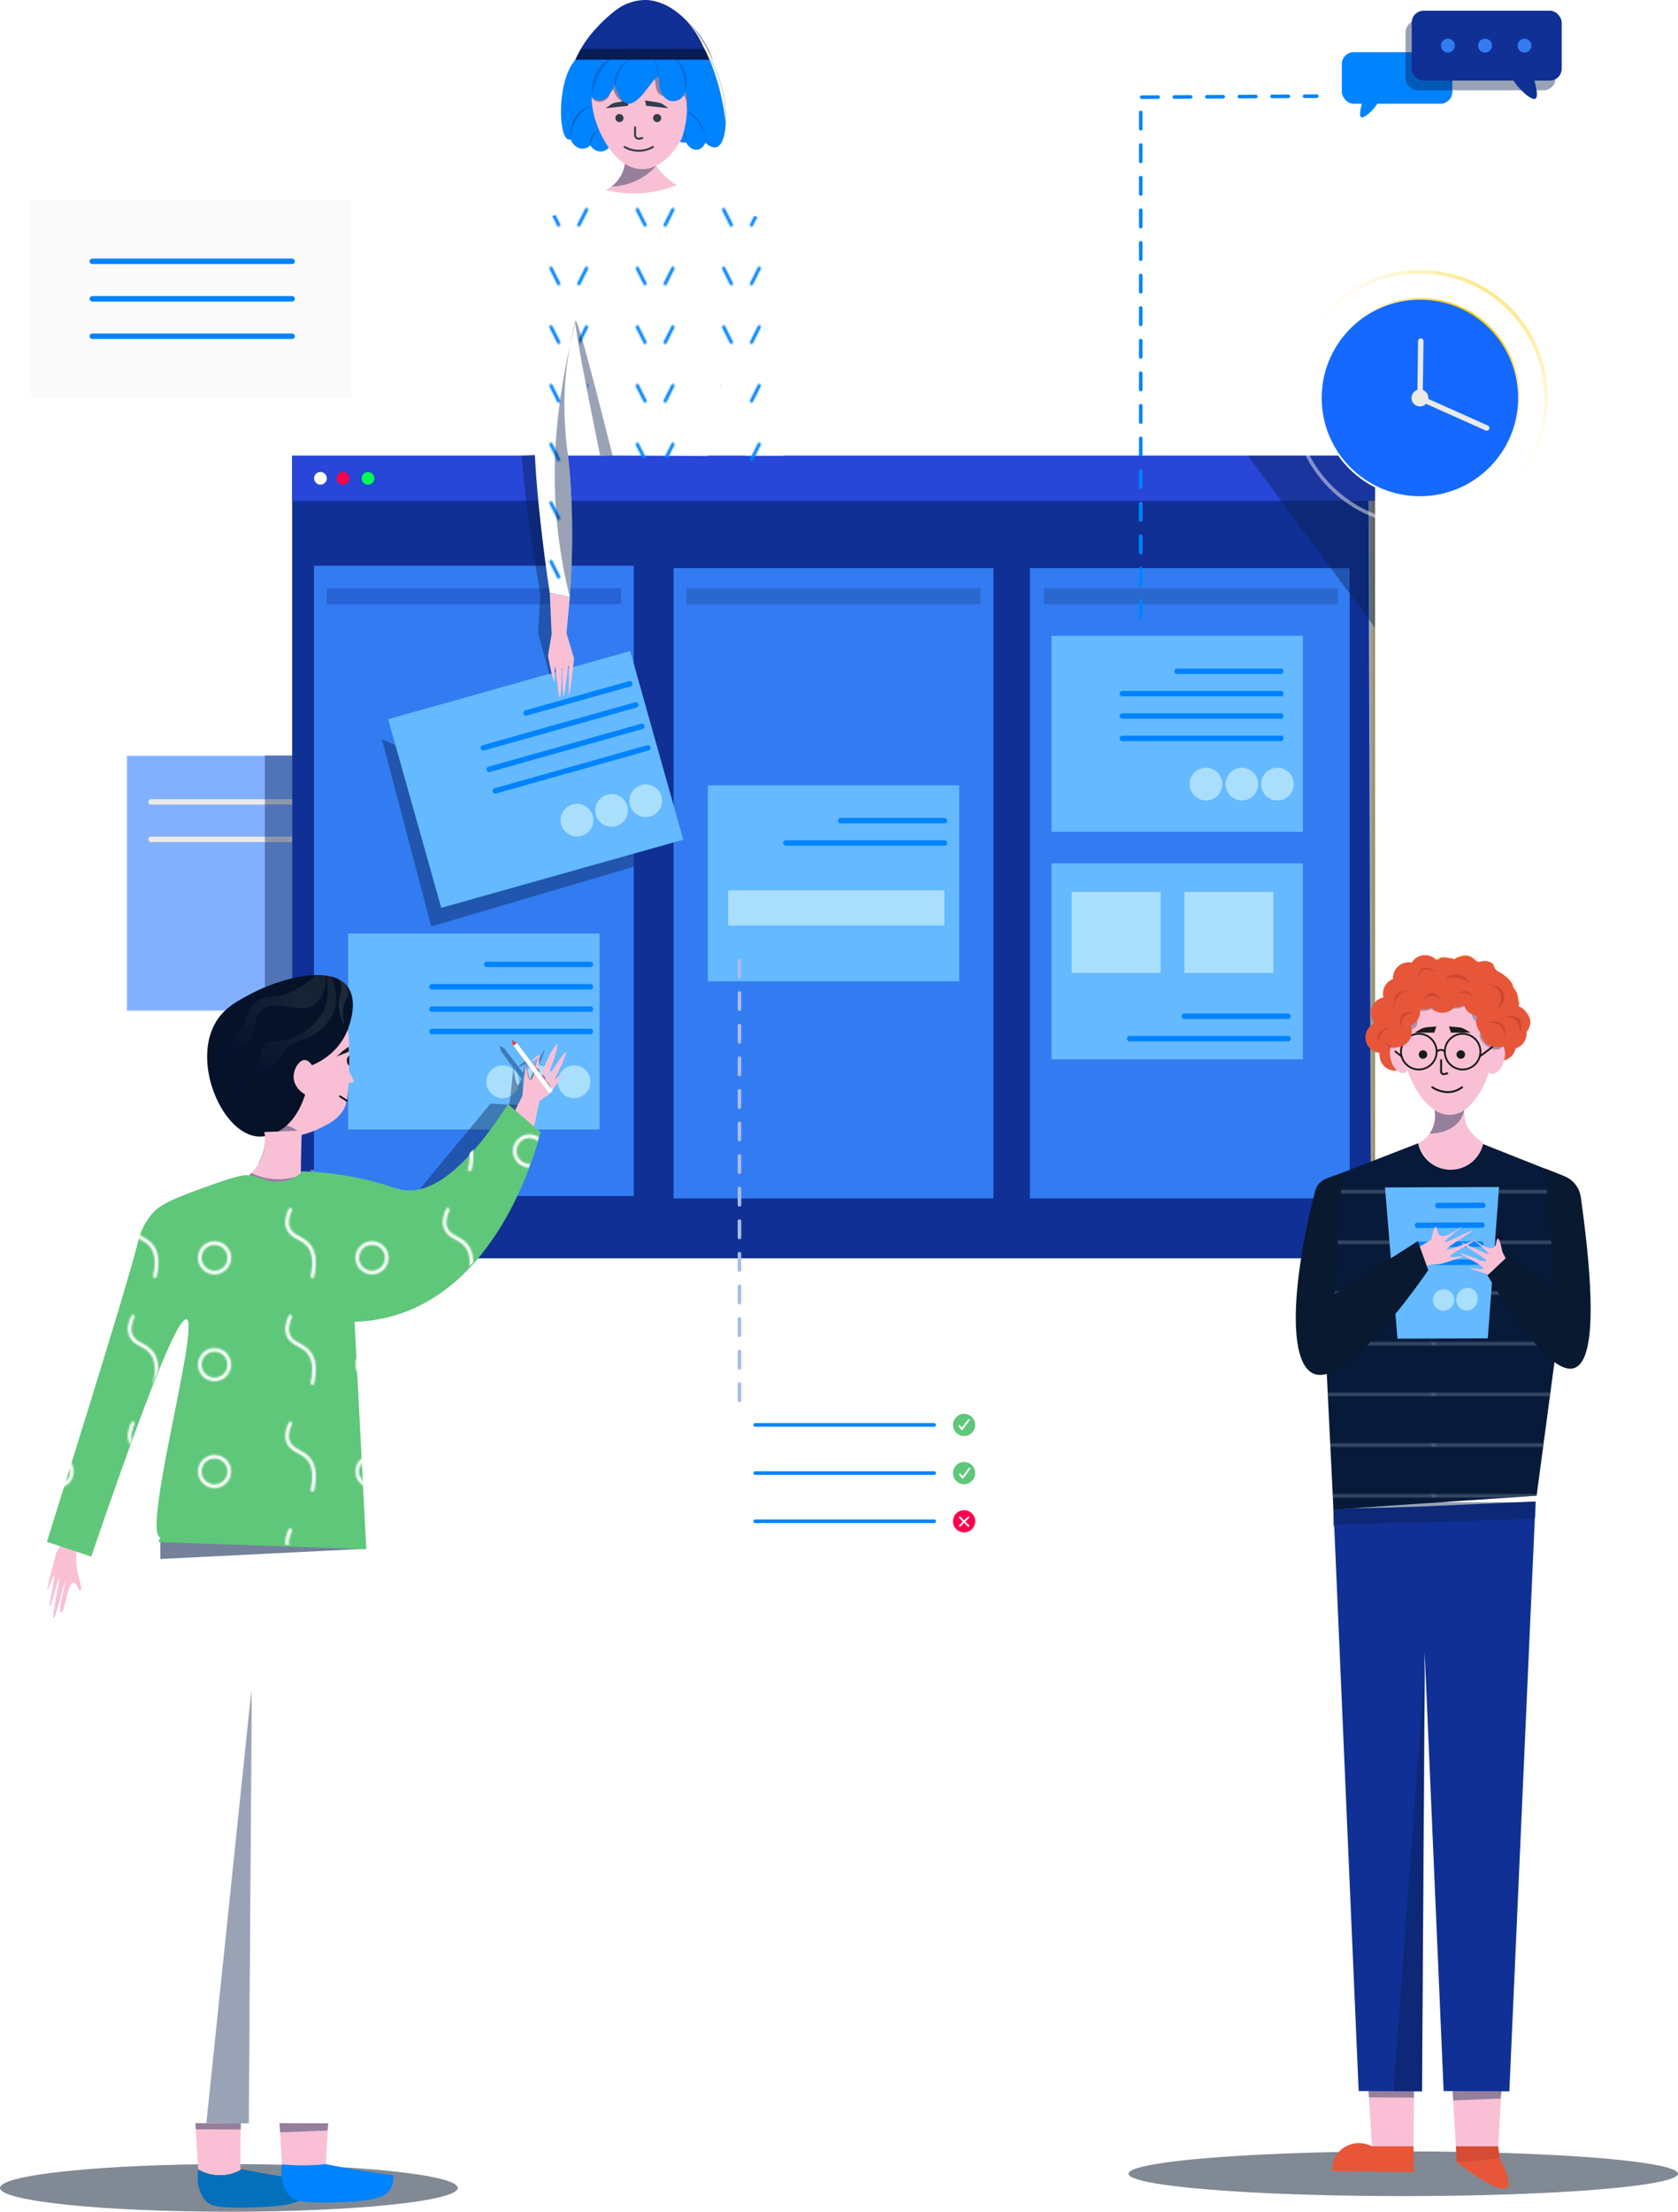 <svg xmlns="http://www.w3.org/2000/svg" xmlns:xlink="http://www.w3.org/1999/xlink" viewBox="0 0 927.11 1221.41"><defs><style>.cls-1,.cls-14,.cls-2,.cls-23,.cls-24,.cls-26,.cls-29,.cls-3,.cls-36,.cls-4,.cls-43,.cls-49,.cls-6{fill:none;}.cls-14,.cls-2,.cls-23{stroke:#0083ff;}.cls-14,.cls-2,.cls-23,.cls-24,.cls-26,.cls-27,.cls-29,.cls-3,.cls-36,.cls-4,.cls-43,.cls-49,.cls-5,.cls-6{stroke-linecap:round;stroke-linejoin:round;}.cls-2,.cls-23,.cls-24,.cls-29,.cls-4{stroke-width:2px;}.cls-3{stroke:#64738c;}.cls-26,.cls-4,.cls-5{stroke:#fff;}.cls-27,.cls-5{fill:#1569ff;}.cls-5{opacity:0.53;}.cls-6{stroke:#eaeaea;}.cls-14,.cls-6{stroke-width:3px;}.cls-7,.cls-9{fill:#103095;}.cls-8{fill:#337bf1;}.cls-50,.cls-9{opacity:0.31;}.cls-10,.cls-13,.cls-40,.cls-47,.cls-50{fill:#081f4d;}.cls-10{opacity:0.2;}.cls-11{fill:#64b9ff;}.cls-12{fill:#a9defc;}.cls-13{opacity:0.41;}.cls-15,.cls-28{fill:#eaeaea;}.cls-15{opacity:0.26;}.cls-16{opacity:0.59;fill:url(#linear-gradient);}.cls-17{fill:#2846d8;}.cls-18{fill:#fff;}.cls-19{fill:#ff004c;}.cls-20{fill:#0f5;}.cls-21,.cls-58{fill:#091930;}.cls-21{opacity:0.51;}.cls-22{fill:#0083ff;}.cls-23,.cls-24{stroke-dasharray:9;}.cls-24{stroke:#a8bcef;}.cls-25{fill:#5fc77a;}.cls-27{stroke:url(#linear-gradient-2);}.cls-29{opacity:0.46;stroke:url(#linear-gradient-3);}.cls-30{fill:#f9c0d5;}.cls-31{fill:#051228;}.cls-32,.cls-33{opacity:0.07;}.cls-32{fill:url(#linear-gradient-4);}.cls-33{fill:url(#linear-gradient-5);}.cls-34{opacity:0.03;fill:url(#linear-gradient-6);}.cls-35{opacity:0.11;fill:url(#linear-gradient-7);}.cls-36,.cls-49{stroke:#1a1a1a;}.cls-36{stroke-width:1.08px;}.cls-37{fill:#1a1a1a;}.cls-38{fill:#ff2e2e;}.cls-39{fill:#0470ba;}.cls-40,.cls-55{opacity:0.56;}.cls-41{fill:url(#circle);}.cls-42{fill:url(#New_Pattern);}.cls-43{stroke:#313d4c;stroke-width:1.09px;}.cls-44{fill:#313d4c;}.cls-45{fill:#061d56;}.cls-46{fill:url(#linear-gradient-8);}.cls-47{opacity:0.32;}.cls-48{fill:#e75639;}.cls-51{fill:#cc4732;}.cls-52{fill:url(#linear-gradient-9);}.cls-53{fill:url(#linear-gradient-10);}.cls-54{fill:url(#linear-gradient-11);}.cls-56{fill:#071a3a;}.cls-57{fill:url(#New_Pattern_2);}.cls-59{fill:#d64b34;}</style><linearGradient id="linear-gradient" x1="755.97" y1="473.3" x2="759.64" y2="473.3" gradientUnits="userSpaceOnUse"><stop offset="0" stop-color="#fff"/><stop offset="0.08" stop-color="#fffdf6"/><stop offset="0.23" stop-color="#fff8dc"/><stop offset="0.41" stop-color="#fff0b2"/><stop offset="0.62" stop-color="#ffe478"/><stop offset="0.86" stop-color="#ffd52f"/><stop offset="1" stop-color="#fc0"/></linearGradient><linearGradient id="linear-gradient-2" x1="830.48" y1="189.06" x2="738.57" y2="250.48" gradientTransform="translate(-27.58 285.09) rotate(-20.25)" gradientUnits="userSpaceOnUse"><stop offset="0" stop-color="#fc0"/><stop offset="0.01" stop-color="#ffce09"/><stop offset="0.05" stop-color="#ffd737"/><stop offset="0.09" stop-color="#ffe062"/><stop offset="0.14" stop-color="#ffe788"/><stop offset="0.2" stop-color="#ffeea8"/><stop offset="0.25" stop-color="#fff3c4"/><stop offset="0.32" stop-color="#fff8da"/><stop offset="0.4" stop-color="#fffbeb"/><stop offset="0.49" stop-color="#fffdf6"/><stop offset="0.63" stop-color="#fffffd"/><stop offset="1" stop-color="#fff"/></linearGradient><linearGradient id="linear-gradient-3" x1="843.31" y1="180.48" x2="725.73" y2="259.06" gradientTransform="translate(1597.94 173.73) rotate(161.11)" gradientUnits="userSpaceOnUse"><stop offset="0" stop-color="#fff"/><stop offset="0.37" stop-color="#fffffd"/><stop offset="0.51" stop-color="#fffdf6"/><stop offset="0.6" stop-color="#fffbeb"/><stop offset="0.68" stop-color="#fff8da"/><stop offset="0.75" stop-color="#fff3c4"/><stop offset="0.8" stop-color="#ffeea8"/><stop offset="0.86" stop-color="#ffe788"/><stop offset="0.91" stop-color="#ffe062"/><stop offset="0.95" stop-color="#ffd737"/><stop offset="0.99" stop-color="#ffce09"/><stop offset="1" stop-color="#fc0"/></linearGradient><linearGradient id="linear-gradient-4" x1="201.97" y1="528.82" x2="134.05" y2="588.23" gradientUnits="userSpaceOnUse"><stop offset="0" stop-color="#fc0"/><stop offset="0.12" stop-color="#ffdb4c"/><stop offset="0.25" stop-color="#ffea98"/><stop offset="0.36" stop-color="#fff6d0"/><stop offset="0.44" stop-color="#fffcf2"/><stop offset="0.48" stop-color="#fff"/><stop offset="1" stop-color="#051281"/></linearGradient><linearGradient id="linear-gradient-5" x1="205.67" y1="533.05" x2="137.75" y2="592.46" xlink:href="#linear-gradient-4"/><linearGradient id="linear-gradient-6" x1="218.76" y1="548.02" x2="150.84" y2="607.42" xlink:href="#linear-gradient-4"/><linearGradient id="linear-gradient-7" x1="208.08" y1="535.81" x2="140.16" y2="595.21" xlink:href="#linear-gradient-4"/><pattern id="circle" data-name="circle" width="87" height="59" patternTransform="translate(11.44 7.89)" patternUnits="userSpaceOnUse" viewBox="0 0 87 59"><rect class="cls-1" width="87" height="59"/><circle class="cls-4" cx="20.1" cy="37.72" r="8.17"/><path class="cls-4" d="M61.94,11.17c-1.35,2.93-2.61,7-1,10.55,2.13,4.8,7.62,4.7,11.24,9.19,2.24,2.78,4.06,7.69,2,17"/></pattern><pattern id="New_Pattern" data-name="New Pattern" width="53" height="36" patternTransform="translate(-43.5 -25.8) scale(0.9)" patternUnits="userSpaceOnUse" viewBox="0 0 53 36"><rect class="cls-1" width="53" height="36"/><line class="cls-2" x1="15.55" y1="13.24" x2="20.34" y2="22.76"/><line class="cls-2" x1="37.45" y1="13.24" x2="32.66" y2="22.76"/></pattern><linearGradient id="linear-gradient-8" x1="405.99" y1="16.87" x2="336.85" y2="63.08" xlink:href="#linear-gradient"/><linearGradient id="linear-gradient-9" x1="800.66" y1="527.21" x2="796.08" y2="532.35" gradientUnits="userSpaceOnUse"><stop offset="0" stop-color="#fff"/><stop offset="0.12" stop-color="#fffefb"/><stop offset="0.24" stop-color="#fffcee"/><stop offset="0.37" stop-color="#fff7d8"/><stop offset="0.5" stop-color="#fff1ba"/><stop offset="0.63" stop-color="#ffea94"/><stop offset="0.77" stop-color="#ffe064"/><stop offset="0.9" stop-color="#ffd52d"/><stop offset="1" stop-color="#fc0"/></linearGradient><linearGradient id="linear-gradient-10" x1="828.28" y1="534.51" x2="820" y2="543.8" xlink:href="#linear-gradient-9"/><linearGradient id="linear-gradient-11" x1="843.86" y1="558.86" x2="842.06" y2="560.89" xlink:href="#linear-gradient-9"/><pattern id="New_Pattern_2" data-name="New Pattern 2" width="99" height="84" patternUnits="userSpaceOnUse" viewBox="0 0 99 84"><rect class="cls-1" width="99" height="84"/><path class="cls-3" d="M98.11,70H198.89"/><path class="cls-3" d="M-.89,70H99.89"/><path class="cls-3" d="M-99.89,70H.89"/><path class="cls-3" d="M98.11,42H198.89"/><path class="cls-3" d="M-.89,42H99.89"/><path class="cls-3" d="M-99.89,42H.89"/><path class="cls-3" d="M98.11,14H198.89"/><path class="cls-3" d="M-.89,14H99.89"/><path class="cls-3" d="M-99.89,14H.89"/></pattern></defs><title>Asset 1ldpi</title><g id="Layer_2" data-name="Layer 2"><g id="boy"><rect class="cls-5" x="69.88" y="417.13" width="110.67" height="141.24"/><path class="cls-6" d="M83.44,442.85H193.86"/><path class="cls-6" d="M83.44,463.53H193.86"/><rect class="cls-7" x="161.41" y="251.68" width="598.23" height="443.23"/><rect class="cls-8" x="173.47" y="312.41" width="176.69" height="348.06"/><rect class="cls-8" x="372.18" y="313.77" width="176.69" height="348.06"/><rect class="cls-8" x="569.03" y="313.77" width="176.69" height="348.06"/><rect class="cls-9" x="180.55" y="324.88" width="162.52" height="8.85"/><rect class="cls-10" x="379.26" y="324.88" width="162.52" height="8.85"/><rect class="cls-10" x="576.77" y="324.88" width="162.52" height="8.85"/><rect class="cls-11" x="391.06" y="433.69" width="138.92" height="108.23"/><rect class="cls-11" x="580.95" y="351.13" width="138.92" height="108.23"/><circle class="cls-12" cx="705.78" cy="433.03" r="9.04"/><circle class="cls-12" cx="686.15" cy="433.03" r="9.04"/><circle class="cls-12" cx="666.31" cy="433.03" r="9.04"/><rect class="cls-12" x="402.31" y="491.68" width="119.45" height="19.4"/><rect class="cls-11" x="580.95" y="476.77" width="138.92" height="108.23"/><path class="cls-13" d="M350.16,471.44v7.2l-111.89,33L211,408.17Z"/><rect class="cls-11" x="226.5" y="376.36" width="138.92" height="108.23" transform="translate(-105.54 96.26) rotate(-15.72)"/><circle class="cls-12" cx="356.78" cy="442.22" r="9.04"/><circle class="cls-12" cx="337.89" cy="447.54" r="9.04"/><circle class="cls-12" cx="318.78" cy="452.91" r="9.04"/><path class="cls-14" d="M290.68,393.71,348,377.6"/><path class="cls-14" d="M267,413l84.29-23.72"/><path class="cls-14" d="M270.33,424.85l84.29-23.72"/><path class="cls-14" d="M273.68,436.74,358,413"/><path class="cls-14" d="M464.51,453.19h57.25"/><path class="cls-14" d="M434.25,465.54H521.8"/><rect class="cls-11" x="192.36" y="515.52" width="138.92" height="108.23"/><circle class="cls-12" cx="317.19" cy="597.41" r="9.04"/><circle class="cls-12" cx="297.56" cy="597.41" r="9.04"/><circle class="cls-12" cx="277.71" cy="597.41" r="9.04"/><path class="cls-14" d="M268.93,532.57h57.26"/><path class="cls-14" d="M238.67,544.92h87.56"/><path class="cls-14" d="M238.67,557.27h87.56"/><path class="cls-14" d="M238.67,569.62h87.56"/><path class="cls-2" d="M417.25,786.9h98.88"/><path class="cls-2" d="M417.25,813.5h98.88"/><path class="cls-2" d="M417.25,840.11h98.88"/><path class="cls-14" d="M650.38,370.72h57.25"/><path class="cls-14" d="M620.12,383.07h87.56"/><path class="cls-14" d="M620.12,395.42h87.56"/><path class="cls-14" d="M620.12,407.77h87.56"/><path class="cls-1" d="M657.53,368.19h57.25"/><path class="cls-1" d="M627.27,380.54h87.56"/><path class="cls-1" d="M627.27,392.89h87.56"/><path class="cls-1" d="M627.27,405.24h87.56"/><path class="cls-14" d="M654.4,561.24h57.25"/><path class="cls-14" d="M624.13,573.59h87.56"/><rect class="cls-12" x="592.12" y="492.54" width="49.17" height="44.77"/><rect class="cls-12" x="654.4" y="492.54" width="49.17" height="44.77"/><rect class="cls-15" x="17.03" y="110.24" width="176.82" height="109.53"/><path class="cls-14" d="M51,144.32H161.41"/><path class="cls-14" d="M51,165H161.41"/><path class="cls-14" d="M51,185.68H161.41"/><path class="cls-16" d="M759.64,251.68H756l1.53,443.24,2.14-1Z"/><rect class="cls-17" x="161.41" y="251.68" width="598.23" height="24.93"/><circle class="cls-18" cx="177.04" cy="264.15" r="3.51"/><circle class="cls-19" cx="189.51" cy="264.15" r="3.51"/><circle class="cls-20" cx="203.33" cy="264.15" r="3.51"/><path class="cls-13" d="M267.54,682.92q11.88-36.21,23.75-72.42l-20.3-1-56.64,68.36Z"/><path class="cls-13" d="M299.79,596.67q.25-.57.54-1.17l.49-1c.66-1.39,1.37-2.86,2.1-4.34.6-1.22,1.21-2.43,1.8-3.61a10.19,10.19,0,0,0,1-2.37c-.19-.11-1.8,2.39-3.74,5.38-.92,1.42-1.92,3-2.88,4.37L299,594l-.55.8c-.29.42-.57.82-.85,1.2-1.42,2-2.57,3.34-3,3.14s.17-2.55,1.2-5.51c.21-.6.43-1.23.66-1.87l.33-.89.3-.81c.21-.57.43-1.14.65-1.71l.1-.25c1.64-4.32,3.23-8.28,3-8.37s-1.6,2.68-3,5.56c-.52,1.07-1.05,2.15-1.51,3.12l-.3.65-.24.51,0,.06-.08.17-.06.12-1,2.09,0,.07c-.23.48-.43.93-.62,1.34-.52,1.12-.92,2-1.23,2.59h0a2.55,2.55,0,0,1-.14.24,4.19,4.19,0,0,1-.4.65l-1.12-1.48a35.09,35.09,0,0,1-.06-3.64h0c0-.26,0-.51,0-.76s0-.67,0-1h0a0,0,0,0,0,0,0c0-.93.06-1.81.07-2.53a8.39,8.39,0,0,0-.1-1.7.08.08,0,0,0,0,0h0s0-.06,0-.07a.1.1,0,0,0-.07-.06s0,0-.08,0a2.38,2.38,0,0,0-.79.39,41.56,41.56,0,0,0-3.77,3.07l-7.68-10.17h0l0,0h-.06l-1.93-1.05-.82-.44.24.78c.25.78.48,1.54.72,2.31l0,0,6.81,9.08c0,.34-.07.67-.1,1,0,.11,0,.23,0,.34v.07q-.76,7.2-1.51,14.44l-.3,2.94c-.17.34-.34.68-.52,1l-.3.59a.3.3,0,0,1,0,.08c-1.94,3.84-3.9,7.67-5.85,11.51,2.42.12,4.9.29,7.43.49,1.68.14,3.34.29,4.95.46l.57.06,1-3.62c.15-.55.31-1.1.46-1.66.07-.22.13-.45.19-.68l1.56-5.54c1.52-1.46,3.05-3,4.57-4.74A3.45,3.45,0,0,0,296,606l.18.24a.49.49,0,0,0,.18.14.84.84,0,0,0,.53,0h0a1.82,1.82,0,0,0,.72-.34c.55-.41.8-1,.54-1.36l-.5-.66c1-1.23,2.08-2.53,3.08-3.88.21-.26.4-.52.59-.78.08-.1.15-.21.22-.31.25-.33.49-.67.72-1,.1-.13.19-.27.28-.4l.89-1.29c-.37.28-.79.6-1.24,1l-.28.24c-.28.24-.57.5-.87.79l-.55.53-.38.4c-1.72,1.79-2.43,3-2.58,2.95s.49-1.8,1.6-4.25C299.35,597.61,299.56,597.15,299.79,596.67Zm-9.44-9.45.06-.08c-.16.63-.37,1.41-.61,2.31-.29,1.09-.56,2.13-.82,3.09l-2.53-3.35A8.05,8.05,0,0,0,290.35,587.22Zm-6.66,2.34,4.44,5.93a9.79,9.79,0,0,1-1.52,3.51.55.55,0,0,1-.35.17c-.53,0-1.4-1.18-2.41-8.39C283.8,590.39,283.75,590,283.69,589.56Z"/><path class="cls-1" d="M610.62,549.45h87.55"/><path class="cls-1" d="M610.62,565.28h87.55"/><ellipse class="cls-21" cx="126.46" cy="1208.26" rx="126.46" ry="13.15"/><ellipse class="cls-21" cx="775.3" cy="1200.43" rx="151.81" ry="12.35"/><rect class="cls-22" x="741.36" y="28.83" width="61.07" height="28.45" rx="6.57" transform="translate(1543.79 86.11) rotate(-180)"/><path class="cls-22" d="M753.31,54.52c-2.23,6.93-2.24,9.59-1.29,10.13,2.26,1.27,11.34-8.29,9.82-10.78C761,52.59,757.45,53.24,753.31,54.52Z"/><rect class="cls-13" x="776.57" y="11.27" width="82.87" height="38.61" rx="6.57"/><rect class="cls-7" x="779.98" y="5.9" width="82.87" height="38.61" rx="6.57"/><circle class="cls-8" cx="799.98" cy="25.2" r="3.85"/><circle class="cls-8" cx="820.5" cy="25.2" r="3.85"/><circle class="cls-8" cx="842.32" cy="25.2" r="3.85"/><path class="cls-7" d="M846.63,40.75c3,9.41,3,13,1.75,13.75-3.06,1.73-15.39-11.24-13.31-14.62C836.14,38.13,841,39,846.63,40.75Z"/><path class="cls-23" d="M630.27,341.11V53.67l97.27-.56"/><path class="cls-24" d="M408.56,530.37V780.62"/><circle class="cls-25" cx="532.67" cy="786.9" r="6.13"/><circle class="cls-25" cx="532.67" cy="813.5" r="6.13"/><circle class="cls-19" cx="532.67" cy="840.11" r="6.13"/><path class="cls-26" d="M530.05,787.45l1.44,1.78,3.8-5.09"/><path class="cls-26" d="M530.43,814.27c.48.6,1,1.19,1.45,1.78l3.79-5.09"/><path class="cls-26" d="M530.29,837.92l4.76,4.76"/><path class="cls-26" d="M530.29,842.68l4.76-4.76"/><path class="cls-13" d="M748.73,251.68H689.5l70.14,95v-95Z"/><circle class="cls-27" cx="784.52" cy="219.77" r="54.77"/><circle class="cls-28" cx="784.52" cy="219.77" r="4.68"/><circle class="cls-29" cx="784.52" cy="219.77" r="69.7"/><path class="cls-6" d="M785,188.36l-.43,31.52,36.85,16.48"/><rect class="cls-13" x="146.35" y="417.13" width="15.06" height="130.02"/><path class="cls-13" d="M288.14,251.68c1.35,15.12,3.19,30.91,5.62,47.3q2.22,15,4.85,29.11l-1.28,21.44,6.3,23.07,7.13-2.57L296.9,250.81Z"/><path class="cls-30" d="M188.81,561.05c4.36,5.74,4.26,13,4.08,27.58-.22,17.34-1.56,22.1-3.57,25-3.42,5-7.88,7.13-12.64,9.44-2.75,1.34-19,9.26-34.84,1.94a24,24,0,0,1-6.48-4c-13.61-12.39-12.7-51.3,10-64.59C159.21,548.39,180.46,550.06,188.81,561.05Z"/><path class="cls-13" d="M166.69,626.75c-4.72-5.28-11.32-6.94-15.8-4.55a10.34,10.34,0,0,0-4.49,5.27,25.76,25.76,0,0,1-3.64,14.77,51.62,51.62,0,0,0,8.17-3.32A53.76,53.76,0,0,0,166.69,626.75Z"/><path class="cls-31" d="M192.1,568.64l-.23.58c-4.27,10.52-12.74,15.86-17.43,18.13a31.59,31.59,0,0,1-3,1.28A62.21,62.21,0,0,1,170,599.18c-1.83,8.31-6,19.38-15.23,25.05h0a23.55,23.55,0,0,1-3.24,1.67,24.63,24.63,0,0,1-3.68,1.28h0c-.43.1-.88.2-1.36.28h-.07a16.26,16.26,0,0,1-5.32,0h0a18.61,18.61,0,0,1-6.31-2.33c-.51-.29-1-.6-1.5-.94a29.71,29.71,0,0,1-4.06-3.34c-.78-.77-1.55-1.6-2.29-2.47l-.78-.94-.14-.17-.25-.31c-10.34-13.27-15.62-36.06-7-51.67,4.65-8.42,12-12.3,20.05-16.54,9.49-5,23.75-10,35.54-10.28h0a38,38,0,0,1,5.41.24c.18,0,.35,0,.52.06a27.84,27.84,0,0,1,2.86.55,19.73,19.73,0,0,1,3.47,1.22h0a14.7,14.7,0,0,1,3.94,2.64,12.6,12.6,0,0,1,1.34,1.48C197.93,552.57,193.4,565.35,192.1,568.64Z"/><path class="cls-32" d="M179.73,538.76c.83,4-.53,11.52-5.39,15.48-8.64,7.07-20.91-3.35-29.44,3.58-6.26,5.08-2.17,12.72-10.22,20.76-5.66,5.66-9.71,3.91-12.93,8.17-6.56,8.68,2.62,26,7.44,34.15L126,617.36c-6-9.6-13.6-25.51-7.5-34.69,2.24-3.37,4-2.37,9.19-7.66,9.46-9.67,6.64-16.22,14-21.79,6.29-4.78,9.39-.73,20.09-5.78a47.58,47.58,0,0,0,12.56-8.92h0Z"/><path class="cls-33" d="M184.9,557.22a19.75,19.75,0,0,1-.69,2c-2.29,5.74-6.93,9.2-8.42,10.46-6.79,5.76-11.61,3.25-17.62,9.45-3,3.13-2,4-5.36,7.92-5.38,6.32-10.59,7.14-15.06,10.21-6.13,4.2-8.88,11.22-10.19,17.32-.19.88-.34,1.73-.47,2.56h0c-.07.4-.13.78-.18,1.16a.2.2,0,0,0,0,.07l-.78-.94-.14-.17-.25-.31a.28.28,0,0,0,0-.09c.05-.61.12-1.25.19-1.89.12-1,.27-2.11.46-3.2,1.21-7.09,3.93-14.79,9.57-18.1,1.86-1.09,5.33-2.43,7.15-6.12,2-4.15-.16-6.86,1.79-9.71,2.46-3.62,7.57-2.17,14.55-4.08a32.33,32.33,0,0,0,18.13-13.53,22.81,22.81,0,0,0,2.51-5.85c1.66-6.08.75-12,.16-15.62a27.84,27.84,0,0,1,2.86.55C185,543.62,186.76,550.54,184.9,557.22Z"/><path class="cls-34" d="M165.47,596.11a20.08,20.08,0,0,1-4.75,9.88c-5.21,5.35-10.74,1.77-17.61,6.38-4.48,3-6.78,7.65-8,11.7-.11.38-.22.75-.32,1.11-.51-.29-1-.6-1.5-.94.07-.48.16-1,.26-1.47,1.09-5.55,3.61-12,8.83-14.74,3-1.57,3.26-.08,7.92-2A31,31,0,0,0,164,594.3q.59-.94,1.05-1.89c.4-.81.68-1.52.8-1.49S166.06,593.22,165.47,596.11Z"/><path class="cls-35" d="M189.66,557.14a20.45,20.45,0,0,0,0,5.15c.25,2,.69,3.14.51,3.19s-1.6-2.21-2.39-5.66a21.79,21.79,0,0,1-.33-8.13c.45-2.9,1.13-3,1.19-4.94a10.34,10.34,0,0,0-2-6.16,14.7,14.7,0,0,1,3.94,2.64,8.64,8.64,0,0,1,1.68,5.91C191.87,551.59,190.23,552.72,189.66,557.14Z"/><path class="cls-30" d="M175,597.11c-.48-7-3.73-11.69-6.64-11.74-3.08-.06-6.32,5.1-6.13,9.7s4,9.14,9.71,10.72Z"/><path class="cls-36" d="M187.91,605.48l3.7,2.35"/><path class="cls-37" d="M192.72,578l-3.28,2.34L186,583.46l6.72-2.66c0-.39,0-.81,0-1.24S192.69,578.48,192.72,578Z"/><path class="cls-37" d="M193,582.94a3.55,3.55,0,0,0-1.19,1.47,4,4,0,0,0,1.12,4.22Z"/><path class="cls-30" d="M192.85,591.66l2.51,4.81a.87.87,0,0,1-.6,1.25l-9.07,1.8Z"/><path class="cls-30" d="M137.51,649.06a32.63,32.63,0,0,0,8,2.88,35,35,0,0,0,20.7-2.08c0-3.41.05-6.85.11-10.34q.14-7.71.45-15.15l-20.75.77a24.05,24.05,0,0,1,.29,8.06A26.24,26.24,0,0,1,137.51,649.06Z"/><path class="cls-13" d="M137.51,649.06l1.35-1.27a34.16,34.16,0,0,0,9.44,3,35.3,35.3,0,0,0,18-1.89l.41.81a38.56,38.56,0,0,1-5,1.75,35.93,35.93,0,0,1-10.31,1.24A33.42,33.42,0,0,1,137.51,649.06Z"/><path class="cls-30" d="M310.33,593.44a29.84,29.84,0,0,1-1.43,3.07,31.7,31.7,0,0,1-10.85,11.55q-1.73,8.22-3.44,16.45a10.46,10.46,0,0,0-12.74-6l6.72-13.21q.89-8.7,1.8-17.38v-.07c.06-.49.1-1,.16-1.5,1.26,8,2.07,9.85,2.59,9.82,1.06-.05,2.13-7.81,3.17-9.78a15.88,15.88,0,0,0,1-2.48,2.88,2.88,0,0,1,.1-.32,3.16,3.16,0,0,1,.53-.94c-.24,9.48.21,11.55.69,11.61s1.14-3.33,3.51-8.51c2-4.32,4.93-9.28,5.64-9s-1,6.33-2.58,10.69c-2,5.32-3.94,8.58-3.69,8.72.55.33,10-15.58,11.07-15,.59.32-1.87,6-2.27,6.9a100.3,100.3,0,0,1-5.92,11.26,13.33,13.33,0,0,1,3.37-4.29A12.49,12.49,0,0,1,310.33,593.44Z"/><path class="cls-13" d="M295.83,589.67c.24-.21.95.12,2.16,1,.17,2.23.48,3.37.9,3.41.22,0,.48-.24.77-.8l1.8,1.88a1.75,1.75,0,0,0-.13,1.05,2.08,2.08,0,0,0,.89,1.21,8,8,0,0,1,2.3,3.66l-.88.78Q294.94,590.48,295.83,589.67Z"/><path class="cls-30" d="M297.85,583.33a2.73,2.73,0,0,1-.33.53v0s-.07.08-.1.13a1.43,1.43,0,0,1-.19.24,8.4,8.4,0,0,1-4.14,2c2.11-1.88,4.55-3.92,4.89-3.6C298.09,582.79,298,583.11,297.85,583.33Z"/><path class="cls-13" d="M296.65,586.38c-1.53,4.5-1.25,8.2-3,9.76a.82.82,0,0,1-.62.26c-.89-.09-1.38-2.3-1.69-3.72-.27-1.24-.29-1.93-.78-4.12-.06-.25-.1-.46-.14-.59v-.07c.06-.5.1-1,.16-1.5,1.29,8,2.09,9.85,2.59,9.82.73,0,.73-3.87,3.19-9.79.38-.92.73-1.67,1-2.19-.15.14-.31.28-.49.42l-.44.33c.37-.52.81-1.09.95-1S297,585.35,296.65,586.38Z"/><path class="cls-18" d="M304.52,603.12c.55-.41.79-1,.53-1.36L285.53,575.9c-.4,0-.72,0-.73-.08s.13-.11.12-.13a1.24,1.24,0,0,0-.84.35,1.63,1.63,0,0,0-.46,1.28l19.44,25.95C303.31,603.6,304,603.54,304.52,603.12Z"/><path class="cls-38" d="M285.59,576l-1.91,1.54c-.24-.76-.47-1.53-.71-2.31-.09-.26-.17-.52-.25-.78l.82.44Z"/><path class="cls-38" d="M283.54,574.85a.94.94,0,0,1-.57.34c-.09-.26-.17-.52-.25-.78Z"/><path class="cls-30" d="M156.2,1202.91h23.4q10.29-178,20.59-356.09l-64.58,7.35Q145.91,1028.55,156.2,1202.91Z"/><path class="cls-30" d="M109.78,1202.91h23q1.4-174.36,2.8-348.74l-47-2.94Q99.19,1027.08,109.78,1202.91Z"/><path d="M109.63,1198.26a24.44,24.44,0,0,0,14,3,24,24,0,0,0,10.14-3.34c.64,2,1.82,6.8-.55,10.13-3.42,4.82-13.66,5.77-23.56-.92Z"/><path class="cls-39" d="M133.75,1197.91c1.59.33,3.6.74,5.92,1.2,0,0,3.8.74,7.39,1.38,4.62.82,13.07,2.14,24,3.54a12.48,12.48,0,0,1-1.46,7.35c-2.12,3.63-5.9,6.47-23.39,7.35-22.57,1.13-28.7-.14-31.52-2.38a9,9,0,0,1-1.38-1.41c-4.71-5.52-4.3-13-3.74-16.86a23.82,23.82,0,0,0,24.21-.17Z"/><path class="cls-13" d="M139.18,936.12q-.85,118.25-1.72,236.48l-15.75-.09Q130.46,1054.33,139.18,936.12Z"/><path class="cls-13" d="M181.43,1172.57l-27-.14c.11,1.72.21,3.43.31,5.14l26.17-1C181.06,1175.25,181.24,1173.91,181.43,1172.57Z"/><path class="cls-13" d="M133.05,1172.57l-25.11-.13.21,3.46L133,1176Z"/><path class="cls-18" d="M136.29,849.8l-47.71,1.06q7,160.77,13.93,321.55l35,.19,1.47-242.4,10.47,242.21,36.3.18,14.49-325.77Z"/><path class="cls-40" d="M200.19,855.39,88.58,860.94v-9.43l111.61-4.69Z"/><path class="cls-30" d="M42.41,845l-.32,14.73a41.67,41.67,0,0,0,1.45,11.42c.63,2.28,2,6.45.92,7.19s-1.85-4.2-3.68-4.27c-3.69-.13-4.9,16.78-7.07,16.37-1.91-.35,2.76-16.58,2.23-16.71s-5.2,20.51-6.35,19.82,3.7-21.35,2.94-21.52-4,15.41-5.09,15.06c-.82-.27,3.36-16.6,2.43-16.85-.65-.18-3.19,7.81-3.6,7.68s1-6.15,4.9-20.67l8.91-14.63Z"/><path d="M155.84,1195.45a24.44,24.44,0,0,0,14,3A23.9,23.9,0,0,0,180,1195.1c.64,2,1.82,6.8-.55,10.13-3.42,4.82-13.66,5.77-23.56-.92Z"/><path class="cls-22" d="M180,1195.1c1.59.34,3.6.74,5.92,1.2,0,0,3.8.74,7.39,1.38,4.62.82,13.07,2.14,24,3.55a12.54,12.54,0,0,1-1.47,7.34c-2.12,3.63-5.9,6.47-23.39,7.35-22.57,1.13-28.7-.14-31.52-2.38a8.56,8.56,0,0,1-1.38-1.41c-4.71-5.52-4.3-13-3.74-16.86a121.82,121.82,0,0,0,12.39.52C172.41,1195.75,176.37,1195.49,180,1195.1Z"/><path class="cls-25" d="M280.68,609.73c-27.4,42.44-46,49.42-58.21,47.37A57,57,0,0,1,215,655a178.66,178.66,0,0,0-46.66-8.1h0a.79.79,0,0,0-.55,0l-1.49-.05c-.16.42-.31.83-.47,1.24a20.59,20.59,0,0,1-10.27,4.49c-7.25.91-10.7-2.59-18-3.47-2.16-.26-5.32-.37-22.28,5.81S89.5,664.31,84.6,669.68c-6.09,6.65-7.87,14.1-8.69,17.36-5,19.83-23.84,80.73-50,164.42l24.51,8.17c27.83-81.35,47.5-132.51,52.61-131,7.56,2.15-24.63,117.16-14.51,120.45l-1,2.49,114.86,4q-3.23-62.81-6.47-125.62a86.77,86.77,0,0,0,22.81-3.69c57-17.35,76.94-89.32,80-101Z"/><path class="cls-41" d="M280.63,608.85c-27.4,42.44-46,49.42-58.21,47.37a56.55,56.55,0,0,1-7.49-2.13,178.73,178.73,0,0,0-46.66-8.1h0a.79.79,0,0,0-.55,0l-1.49-.05-.48,1.24a20.55,20.55,0,0,1-10.26,4.49c-7.25.91-10.71-2.59-18-3.47-2.17-.26-5.32-.37-22.28,5.81s-25.73,9.44-30.64,14.81c-6.08,6.65-7.86,14.1-8.68,17.36-5,19.83-23.85,80.73-50,164.42l24.51,8.17c27.82-81.35,47.5-132.51,52.61-131,7.55,2.15-24.63,117.16-14.52,120.45l-1,2.49,114.87,4q-3.24-62.8-6.47-125.62a86.91,86.91,0,0,0,22.81-3.69c57-17.35,76.94-89.32,80-101Z"/><path class="cls-13" d="M138.91,933.11q-.72,119.75-1.45,239.49l-23.45-.13Z"/><path class="cls-18" d="M345.62,90.83a18.63,18.63,0,0,1-11,14,97.81,97.81,0,0,1-16.59,9.55c-13.41,6.07-19.19,5.09-24.43,9.69-7.17,6.28-6.31,17.47-5.08,33.65.47,6.1,4.58,61.95,5.08,67.32,2.51,27.39,1.48,28.34,4.15,54.86,2.05,20.39,4.38,36.9,6,47.49l11.06,2.3a462.15,462.15,0,0,0,.47-62.24c-1.17-19.15-4.48-31.94-3.23-53a190.09,190.09,0,0,1,6-37.34q6.75,37.11,13.48,74.22l59.37.47q6.3-31.2,12.62-62.39,4.23,31.13,8.47,62.24h20.72c-.53-9.26-1.31-23.09-2.16-40-.62-12.14-1.95-24.27-1.85-36.43.25-28.79,4.5-45.56-5.53-53.48-.67-.53-4-1.74-10.6-4.15-14.49-5.27-19.55-6.51-30-11.06-5.73-2.51-9.94-4.67-14.29-8.53a43.89,43.89,0,0,1-6.11-6.67,20,20,0,0,1-6.39,1.49A20.33,20.33,0,0,1,345.62,90.83Z"/><path class="cls-42" d="M345.62,90.83a18.6,18.6,0,0,1-12.28,14.55,92.08,92.08,0,0,1-15.28,9.05c-13.37,6.29-19.23,5.12-24.43,9.69-7.17,6.28-6.31,17.47-5.08,33.65.47,6.1,4.58,61.95,5.08,67.32,2.51,27.39,1.48,28.34,4.15,54.86,2.05,20.39,4.38,36.9,6,47.49l11.06,2.3a462.15,462.15,0,0,0,.47-62.24c-1.17-19.15-4.48-31.94-3.23-53a190.09,190.09,0,0,1,6-37.34l13.37,77,59.48-2.3q6.3-31.2,12.62-62.39,5.89,43.41,11.81,86.82l18.91-1.38c-1.85-26.46-3-48-3.69-63.16-.57-12.15-1.95-24.27-1.85-36.43.25-28.79,4.5-45.56-5.53-53.48-.67-.53-4-1.74-10.6-4.15-14.49-5.27-19.55-6.51-30-11.06-5.73-2.51-9.94-4.67-14.29-8.53a43.89,43.89,0,0,1-6.11-6.67,20,20,0,0,1-6.39,1.49A20.33,20.33,0,0,1,345.62,90.83Z"/><path class="cls-30" d="M345.38,88.74a18.37,18.37,0,0,1-2.08,8,18.9,18.9,0,0,1-8.65,8.19A64.92,64.92,0,0,0,374,102.23a34.79,34.79,0,0,1-13.39-14.07,15.4,15.4,0,0,1-5.53,2.08A16,16,0,0,1,345.38,88.74Z"/><path class="cls-22" d="M401,68.18c-.37,6.48-1.9,11.83-4.86,13-2.06.84-4.51-.68-6.48-2.37a6.31,6.31,0,0,1-3.39,3.64c-2.51.89-5.59-.61-7.22-3.83a5.81,5.81,0,0,1-1.11.13c-3.29,0-6.08-2.87-7.2-6.91L339,69.13a14.33,14.33,0,0,1,.51,3.82c0,5.94-3.45,10.74-7.7,10.74a6.92,6.92,0,0,1-5.65-3.46,6.34,6.34,0,0,1-4.36,1.88c-2.8,0-5.23-2.09-6.59-5.19a2,2,0,0,1-1.12.12c-5.49-1.1-6.31-30.07,2.51-42.36.22-.31,1.05-1.45,2.2-2.85a66.18,66.18,0,0,1,12-11.25c8.31-6.2,14.92-10.94,24.82-12.31A28.21,28.21,0,0,1,360.84,8c13.93.67,25.06,12.09,32,24.9a70.57,70.57,0,0,1,6.92,18.42A66.81,66.81,0,0,1,401,68.18Z"/><path class="cls-30" d="M331.28,33.84c-1.61,3.55-6.6,15-3.23,29.2,2.76,11.6,12.41,30.49,26.9,30.38,13.06-.09,22.26-15.55,25.35-25.31,7.29-23-10.09-43.68-19.05-51-2.81-2.3-5.36-3.76-8.43-3.92C341.42,12.59,332.85,30.36,331.28,33.84Z"/><path class="cls-43" d="M350.87,70.35v4.16a2.22,2.22,0,0,0,.16.82,2.17,2.17,0,0,0,2.6,1.21l1.22-.32"/><circle class="cls-44" cx="342.25" cy="65.2" r="2.24"/><circle class="cls-44" cx="363.09" cy="65.2" r="2.24"/><path class="cls-43" d="M345.1,81.14a15.56,15.56,0,0,0,15.65,0"/><path class="cls-44" d="M347.63,55.44c-.12.22-.67,3-.67,3l-12.3,1.33,2.93-2.11a6.9,6.9,0,0,1,2.46-1Z"/><path class="cls-44" d="M356.35,55.44c.11.22.67,3,.67,3l12.3,1.33-2.94-2.11a6.86,6.86,0,0,0-2.45-1Z"/><path class="cls-13" d="M326.91,53.43a3.68,3.68,0,0,0,1.65,2.14c1.89,1.21,4.84.64,6.64-.85,2.54-2.09,1.79-6,2.81-6.12s1.05,3.08,3.57,5.7c.32.32,2.47,2.56,4.62,2.76,6.18.58,11.23-15.71,14.53-14.85,2.18.57.27,7.79,4.09,10.13s9-2.64,12.42-.08c2.8,2.1,1.73,7.39,2.4,7.42s3-5.44,1.35-9.89c-3.05-8.24-18.72-10.57-29.7-9.19C338.48,42.2,326.29,49.64,326.91,53.43Z"/><path class="cls-22" d="M324.45,50.53c1,1.4,3.6,5,7.09,4.9,5-.21,7.91-8.21,8.07-8.68,1.35,4.41,3.45,9.3,6.59,10.31,7.14,2.29,15.52-16.76,17.73-14.1.73.88-.18,3,.8,6.32.73,2.55,2.46,5.52,5.34,6.33a7.07,7.07,0,0,0,6.78-1.79c1.29-1.38,1.31-2.92,1.72-2.89.71.06,1.24,4.52,1,9.69-.41,10.77-3.75,17.75-3.45,17.87.46.17,10.53-14.12,10.32-33.78-.07-7.27-.17-16.08-6.09-23.6-9.42-12-30.38-16.67-44-7.06-10.84,7.64-16.87,23.14-14.83,30.53A19.78,19.78,0,0,0,324.45,50.53Z"/><path class="cls-7" d="M393.64,32.93H317.93c.15-.34.31-.71.49-1.08a62,62,0,0,1,11.35-16.62,75.77,75.77,0,0,1,10.59-9.67A27.29,27.29,0,0,1,356.11,0c11.63-.09,20.05,8.19,24.9,13A52.82,52.82,0,0,1,393.64,32.93Z"/><path class="cls-45" d="M393.64,32.92H317.92L321,27h70.16Z"/><path class="cls-13" d="M345.24,90.49a17.7,17.7,0,0,0,10.09,2.9,17.35,17.35,0,0,0,7.27-1.84A34.23,34.23,0,0,1,337.81,103a19.46,19.46,0,0,0,6.05-7.66A19,19,0,0,0,345.24,90.49Z"/><path class="cls-46" d="M401,68.18s0,0,0,0-.38-2.63-.4-2.81C397.53,41,388.45,25.54,388.45,25.54a48.33,48.33,0,0,0-5.27-9.24c-2.57-3.55-7.15-9.7-15.39-13.47A33.77,33.77,0,0,0,359.13.17a40.07,40.07,0,0,1,9.71,3.16C374.59,6.09,378.09,9.8,381,13a66.38,66.38,0,0,1,12.63,20h-.83a70.57,70.57,0,0,1,6.92,18.42A66.81,66.81,0,0,1,401,68.18Z"/><path class="cls-13" d="M318.06,177.14c-.27-.06-3.27,11.81-5,26.15-.54,4.45-.78,7.87-.85,8.84a183.1,183.1,0,0,0,.13,24.9c.74,11.38,1.48,12.15,2.51,24.61.78,9.36,1,16.32,1.12,21.55a460.2,460.2,0,0,1-1.15,46.55,278.21,278.21,0,0,1-8.14-78C308.25,211.44,318.53,177.23,318.06,177.14Z"/><path class="cls-10" d="M340.09,48.25A20.33,20.33,0,0,1,343,38.43c2.12-3.43,4.81-5.2,4.67-5.36s-4,1.8-6.34,5.88c-.69,1.18-2.47,4.26-1.68,7.8A8.06,8.06,0,0,0,340.09,48.25Z"/><path class="cls-10" d="M363.52,42.71a40.63,40.63,0,0,0-1-6.57,28,28,0,0,0-1.81-4.8,15.57,15.57,0,0,1,2.5,5.07A12.82,12.82,0,0,1,363.52,42.71Z"/><path class="cls-10" d="M378.57,50.93c0-5.89-1-14.59-7.1-19.17l-.77-.54a13,13,0,0,1,4.84,3C381.54,40.3,378.78,50.24,378.57,50.93Z"/><path class="cls-10" d="M326.91,53.43c1.45-6.53,4.9-17.59,12.82-22,1.37-.76,3.54-1.69,3.54-1.7s-7.14,2-11.45,6.69C329.19,39.3,326.58,44.25,326.91,53.43Z"/><path class="cls-47" d="M326.14,80.23c-.2,0-.57-3.52,1.6-6.36a8.38,8.38,0,0,1,3.09-2.45,15.34,15.34,0,0,0-2.91,3.78A21.38,21.38,0,0,0,326.14,80.23Z"/><path class="cls-47" d="M315.19,76.92c-.12-1.12-.88-9.77,5.35-15.32a15.82,15.82,0,0,1,6.65-3.48,20.88,20.88,0,0,0-12,18.8Z"/><path class="cls-47" d="M379.07,78.66a5,5,0,0,0-1.3-5.67,14.12,14.12,0,0,1,.92,2.67A28.47,28.47,0,0,1,379.07,78.66Z"/><path class="cls-47" d="M389.68,78.85c.09,0,.38-8.48-5.11-14-2.25-2.24-4.9-3.43-5-3.29s3.58,2.18,6.38,6.06A20.58,20.58,0,0,1,389.68,78.85Z"/><path class="cls-30" d="M303.77,327.44q.53,11.35,1,22.72-1,6-2,12c1.68,8.88,2.91,14.2,3.46,14.12s.06-7.87.4-7.89c.5,0,1.86,17,2.75,16.94s.91-16.95,1.17-16.95.11,16,.9,16,2.12-17,2.69-16.95-.33,16.33.27,16.38c.37,0,1.25-6.12,2.76-20.18L313,349.69q.92-10,1.84-19.95Z"/><path class="cls-13" d="M318.06,177.14q1.63-.37,20.41,74.54l-6.93-.32Q316.45,177.52,318.06,177.14Z"/><path class="cls-48" d="M843.45,570.71a8.68,8.68,0,0,1-6.08,8.27,8.69,8.69,0,0,1-6.3,6.64,9.23,9.23,0,0,1-2.18.27,8.16,8.16,0,0,1-1.86-.21,7.2,7.2,0,0,1-1.59-.51,9.44,9.44,0,0,1-.9-.45l-.13-.08a6,6,0,0,1-.59-.39,7.34,7.34,0,0,1-.69-.56,8.69,8.69,0,0,1-2.9-6.46,7.91,7.91,0,0,1,.19-1.76,8.15,8.15,0,0,1,1.24-3,8.59,8.59,0,0,1,4.13-3.33l.52-.18c.06-.23.11-.46.18-.69a7.89,7.89,0,0,1-.75-.46,8.56,8.56,0,0,1-2.85-3.24,0,0,0,0,1,0,0,7.81,7.81,0,0,1-.75-2.11h0a9.3,9.3,0,0,1-.18-1.76,10.21,10.21,0,0,1,.09-1.25,8.49,8.49,0,0,1,1-2.9c.1-.19.21-.36.32-.53l-.17-.34a8.71,8.71,0,0,1-.53-1.51c-.23,0-.45,0-.68,0h-.22a8.62,8.62,0,0,1-8.18-6.6l-.25.06a7.91,7.91,0,0,1-2,.25h0a8.05,8.05,0,0,1-1.55-.14,6.86,6.86,0,0,1-1.33-.35h0a8.67,8.67,0,0,1-4.18-3.19l-.3-.45c-.18.14-.38.28-.57.4l-.42.24a8.46,8.46,0,0,1-4.25,1.14,8.9,8.9,0,0,1-2.32-.32h0a9,9,0,0,1-1.17,1.3,8.48,8.48,0,0,1-3.3,1.89h0a9.64,9.64,0,0,1-1.94.37h-.56a5.61,5.61,0,0,1-.83,0,8.24,8.24,0,0,1-2.58-.66h0a8.56,8.56,0,0,1-2.11-1.28,8.7,8.7,0,0,1-2.38,1.39c0,.19,0,.39,0,.6a8.46,8.46,0,0,1-.42,2.62,7.82,7.82,0,0,1-.74,1.7l0,0c-.16.26-.31.5-.48.73a6.64,6.64,0,0,1-.58.71s0,0,0,0a8.58,8.58,0,0,1-4.73,2.67,8.9,8.9,0,0,1,.27,2.14,7.13,7.13,0,0,1-.11,1.32,6.22,6.22,0,0,1-.17.88,8.61,8.61,0,0,1-2.75,4.36,8.34,8.34,0,0,1-2,1.3,8.6,8.6,0,0,1,2.1,5.65,10,10,0,0,1-.08,1.11,8.69,8.69,0,0,1,2.95.92,7.87,7.87,0,0,1,1,.59,6.46,6.46,0,0,1,1.16,1,8.58,8.58,0,0,1,.56,11.58,2.32,2.32,0,0,1-.26.3,1.74,1.74,0,0,1-.13.15,8.53,8.53,0,0,1-5.08,2.63,8,8,0,0,1-1.21.09,8.66,8.66,0,0,1-8.66-8.66,8.32,8.32,0,0,1,.08-1.12A8.65,8.65,0,0,1,759.5,565a8.65,8.65,0,0,1,4.87-14.14,8.82,8.82,0,0,1-.27-2.13,8.65,8.65,0,0,1,5.53-8.07,3.9,3.9,0,0,1,0-.59,8.68,8.68,0,0,1,8.66-8.66,8.27,8.27,0,0,1,1.66.17,8.44,8.44,0,0,1,3.85,1.82,8.64,8.64,0,0,1,7.88-1.66,8.29,8.29,0,0,1,1.15-1.29c.19-.17.41-.36.61-.51l0,0a8.61,8.61,0,0,1,9.91-.35l.29.19a7.23,7.23,0,0,1,.69.55,7.92,7.92,0,0,1,1.69,2,8.65,8.65,0,0,1,9.55-.62,9.93,9.93,0,0,1,1-.52l.11,0a8.66,8.66,0,0,1,11.2,4.89,8.15,8.15,0,0,1,.29.83,7.78,7.78,0,0,1,.3,1.82,3,3,0,0,1,0,.52c0,.21,0,.42,0,.63a8.48,8.48,0,0,1,1.85,3.54,5.32,5.32,0,0,1,.69,0,8.54,8.54,0,0,1,4.39,1.22c.22.13.44.27.65.42a2.26,2.26,0,0,1,.2.13,8.7,8.7,0,0,1,3.4,6.89c0,.27,0,.55,0,.82a8.67,8.67,0,0,1-.29,1.55,9.92,9.92,0,0,1-.55,1.4.6.6,0,0,1-.08.16c-.13.26-.27.5-.42.74a8.62,8.62,0,0,1,1,4,8.46,8.46,0,0,1-.2,1.82c0,.2-.1.41-.15.6a7.41,7.41,0,0,1,1.06.69,8,8,0,0,1,1.35,1.25,8.57,8.57,0,0,1,2.09,4.89A6.85,6.85,0,0,1,843.45,570.71Z"/><path class="cls-30" d="M825.69,572c0,25.73-13.54,43.67-24.25,44-11.16.41-27.11-17.92-26.94-46,0-1.66.13-12.79,9-20.19,7.06-5.87,15.21-5.72,17.93-5.67s9.54.17,15.42,4.73C827,556.66,825.81,570.75,825.69,572Z"/><path class="cls-30" d="M823.75,579.13s2.65-3.83,5.8-2,2.14,8.72,0,12.15-5.61,5.13-7.52,2.49Z"/><path class="cls-30" d="M829.21,581.45s-3.55-1.18-6.06,4Z"/><path class="cls-30" d="M824.87,582.93s3.85,2.06,1.31,5.16Z"/><path class="cls-30" d="M775.73,578.69s-2.65-3.83-5.8-2-2.14,8.72,0,12.15,5.61,5.12,7.52,2.49Z"/><path class="cls-30" d="M770.28,581s3.54-1.19,6.06,4Z"/><path class="cls-30" d="M774.62,582.49s-3.86,2.06-1.31,5.16Z"/><path class="cls-36" d="M796.22,585.51v6.27a1.51,1.51,0,0,0,.11.56,1.45,1.45,0,0,0,1.74.8l1.51-.4"/><path class="cls-37" d="M793.64,566.86c-.17.25-1.16,3.39-1.16,3.39H781.6l3.69-2.1a8.31,8.31,0,0,1,3-.84Z"/><path class="cls-37" d="M800.5,566.86c.17.25,1.16,3.39,1.16,3.39h10.88l-3.69-2.1a8.31,8.31,0,0,0-3-.84Z"/><circle class="cls-37" cx="786.22" cy="582.34" r="2.35"/><path class="cls-37" d="M809.44,582.34A2.35,2.35,0,1,1,807.1,580,2.34,2.34,0,0,1,809.44,582.34Z"/><path class="cls-36" d="M791.36,600.44a16.68,16.68,0,0,0,8.53,2.69,13.37,13.37,0,0,0,7.9-2.69"/><circle class="cls-49" cx="783.91" cy="580.77" r="9.85"/><circle class="cls-49" cx="808.1" cy="580.77" r="9.85"/><path class="cls-49" d="M793.75,580.77s2.34-2.18,4.5,0"/><line class="cls-49" x1="774.43" y1="583.42" x2="770.96" y2="580.69"/><path class="cls-49" d="M817.59,583.42q4.06-3.07,8.14-6.14"/><path class="cls-50" d="M831.19,576.18a5.45,5.45,0,0,1-2.67,3.16c-3.8,1.64-10.59-3-11-7.4-.18-2.07,1.08-3.44.13-5.49-.64-1.38-1.48-1.37-2.68-2.68-2.91-3.19-1.13-6.77-3.19-8.17-1.75-1.19-3.22,1.25-7.79,1.4-5,.17-6.71-2.65-10.6-1.4-1.93.62-1.59,1.35-3.95,2.17-4,1.37-6.31-.18-7.41,1.15-1.3,1.57,1.8,4,.9,6.89-1.28,4.06-8.65,3-11,7.91-1.18,2.51-.14,4.57-1.28,5.11-1.6.76-5.8-2.33-6.67-5.62-2-7.64,12.46-22.13,29-24.64a36.34,36.34,0,0,1,30.64,10C824.84,559.72,833.83,569.05,831.19,576.18Z"/><circle class="cls-48" cx="771.4" cy="569.69" r="8.66"/><circle class="cls-48" cx="776.02" cy="558.47" r="8.66"/><circle class="cls-48" cx="786.75" cy="548.73" r="8.66"/><circle class="cls-48" cx="804.63" cy="547.6" r="8.66"/><path class="cls-48" d="M818.23,536.08a8.6,8.6,0,0,1-5.62,8.11,8.76,8.76,0,0,1-3,.55,8.65,8.65,0,0,1-7.75-4.8c-.07-.16-.14-.3-.22-.45s-.19-.5-.27-.75a8.7,8.7,0,0,1-.41-2.66,9.23,9.23,0,0,1,.11-1.4,8.55,8.55,0,0,1,2.07-4.34c.17-.19.35-.37.53-.55l.33-.28a8.5,8.5,0,0,1,5.61-2.09,8.67,8.67,0,0,1,7.13,3.74.46.46,0,0,1,.08.13A8.54,8.54,0,0,1,818.23,536.08Z"/><circle class="cls-48" cx="796.9" cy="550.65" r="8.66"/><circle class="cls-48" cx="817.01" cy="552.37" r="8.66"/><circle class="cls-48" cx="824.28" cy="564.23" r="8.66"/><circle class="cls-48" cx="826.86" cy="569.69" r="8.66"/><path class="cls-48" d="M845.54,564.23a8.84,8.84,0,0,1-2.13,5.69,8.92,8.92,0,0,1-2.48,2,8.53,8.53,0,0,1-4,1,9.12,9.12,0,0,1-1.89-.21,8.67,8.67,0,0,1-3.67-1.81c-.15-.13-.29-.27-.43-.41a2.09,2.09,0,0,1-.31-.29,8.55,8.55,0,0,1-2.17-4.18,7.51,7.51,0,0,1-.18-1.51,2,2,0,0,1,0-.25,8.75,8.75,0,0,1,.53-3,8.57,8.57,0,0,1,1.83-3,8.66,8.66,0,0,1,6.3-2.72,8.35,8.35,0,0,1,1.74.18l.17,0a8.52,8.52,0,0,1,1.24.39,6.79,6.79,0,0,1,.87.39,8.65,8.65,0,0,1,4.63,7.42A2,2,0,0,1,845.54,564.23Z"/><path class="cls-48" d="M796,536.08a8.66,8.66,0,0,1-14.85,6.06,8.91,8.91,0,0,1-1.94-3.07,8.75,8.75,0,0,1-.53-3A8.66,8.66,0,0,1,790.29,528a8.78,8.78,0,0,1,3.14,2,6.52,6.52,0,0,1,.5.55,8.67,8.67,0,0,1,2,4.71A8.31,8.31,0,0,1,796,536.08Z"/><path class="cls-48" d="M836.27,545.32v.23a8.65,8.65,0,0,1-5.88,8.16h0a8.18,8.18,0,0,1-1.57.38,9.55,9.55,0,0,1-1.2.08,8.27,8.27,0,0,1-2.07-.25,8.66,8.66,0,0,1-6.59-8.4,9,9,0,0,1,.14-1.57,8.67,8.67,0,0,1,7.13-7,8,8,0,0,1,1.39-.11l.58,0a7.16,7.16,0,0,1,.93.11,8.66,8.66,0,0,1,7.14,8.13,1.21,1.21,0,0,1,0,.19A0,0,0,0,0,836.27,545.32Z"/><path class="cls-51" d="M761.88,575.09c-.28,0-1-1.84-.47-3.53,1-3.25,5.76-4.19,5.86-4s-3.18,1-4.56,4C761.87,573.37,762.14,575.08,761.88,575.09Z"/><path class="cls-51" d="M769.71,557.09c-.13,0,.12-1.43.14-1.54.57-3.24.85-4.86,1.42-5.83,2-3.52,9.65-2.69,9.66-2.6s-4.43-.74-7.53,2S769.94,557.14,769.71,557.09Z"/><path class="cls-51" d="M783,540.15c-.12-.06.35-4.29,3.48-5.5s6.56,1.75,6.48,2-3.57-2.23-6.55-.91C783.82,536.85,783.13,540.2,783,540.15Z"/><path class="cls-51" d="M798.91,540.29c-.12-.41,3.42-2.79,7.24-1.95,3.59.79,5.8,4,5.58,4.31s-1.66-1.35-4.46-2.22C802.73,539,799,540.71,798.91,540.29Z"/><path class="cls-51" d="M805.36,548.77a5.55,5.55,0,0,1,5.17-1.23,4.68,4.68,0,0,1,3,2.88,10.29,10.29,0,0,0-3.11-1.95C807.74,547.64,805.42,549,805.36,548.77Z"/><path class="cls-51" d="M820.79,543.08c0-.13,8.66.8,10.17,5.71,1.14,3.69-2.26,7.91-2.74,7.73s2.24-4.7.37-8.56C826.61,543.85,820.75,543.18,820.79,543.08Z"/><path class="cls-51" d="M832.43,561.32c.06-.36,4.27-1.22,6.64,1.17s1.35,7,.95,7.07,0-3.57-2.51-6C835.32,561.45,832.39,561.63,832.43,561.32Z"/><path class="cls-51" d="M822.88,564.54c0-.32,5.41-1.44,7.66,1.53,2.06,2.71.14,7,0,7s1.07-3.07-.41-5.43C828.14,564.46,822.84,564.86,822.88,564.54Z"/><path class="cls-51" d="M774.13,566.91c-.25,0-1.56-3.8.48-6.22,1.87-2.21,5.4-1.9,5.48-1.58s-3,.49-4.74,2.92C773.75,564.26,774.34,566.91,774.13,566.91Z"/><path class="cls-51" d="M787.06,551.58c-.21-.29,1.94-3.43,4.73-3.21,2.52.21,4.14,3.08,3.91,3.35s-1.59-1.49-4-1.65C789.07,549.89,787.24,551.83,787.06,551.58Z"/><path class="cls-52" d="M798.63,528.2a8.5,8.5,0,0,1,4.71,1.4,33.06,33.06,0,0,0-4.76-.77c-1.79-.15-2.26,0-2.64.21-.53.33-.93.88-1.75,1a2.36,2.36,0,0,1-.79,0l0,0A8.53,8.53,0,0,1,798.63,528.2Z"/><path class="cls-53" d="M839.66,552c0,.27,0,.55,0,.82a8.67,8.67,0,0,1-.29,1.55c-.69-2.18-.54-3.58-1.19-5.57a8.87,8.87,0,0,0-.36-.9,19.48,19.48,0,0,0-1.52-2.36c-.52-.9-.28-1-.75-2.08a9.67,9.67,0,0,0-2.23-2.93,20.6,20.6,0,0,0-2.93-2.44c-2.22-1.59-2.63-1.3-3.62-2.3-1.54-1.54-1.16-2.73-2.16-3.83s-3-1.84-7.8-.68l-.19-.09a11.76,11.76,0,0,1-2.74-2,6.82,6.82,0,0,0-3.35-1.39,8.36,8.36,0,0,0-3.55.49,16,16,0,0,0-3,1.16,8.5,8.5,0,0,1,5.61-2.09,8.67,8.67,0,0,1,7.13,3.74,8.66,8.66,0,0,1,11.2,4.89,8.15,8.15,0,0,1,.29.83,7.16,7.16,0,0,1,.93.11,8.66,8.66,0,0,1,7.14,8.13A8.7,8.7,0,0,1,839.66,552Z"/><path class="cls-54" d="M845.53,564a12,12,0,0,0-1.37-3.58,12.21,12.21,0,0,0-4.13-4.23,6.79,6.79,0,0,1,.87.39A8.65,8.65,0,0,1,845.53,564Z"/><path class="cls-30" d="M809.76,608.68a20.19,20.19,0,0,0,.25,11.75c3,8.27,10.63,9.3,10.6,13.78,0,6-14.13,15-25.53,10.46-8.07-3.22-11-11.69-11.49-13.32a16.77,16.77,0,0,0,7.65-22.29Z"/><path class="cls-30" d="M804.38,1185.27h23.39q10.29-178.05,20.59-356.09l-64.57,7.35Q794.08,1010.89,804.38,1185.27Z"/><path class="cls-30" d="M758,1185.27h23q1.41-174.37,2.81-348.74l-47-2.94Z"/><path class="cls-13" d="M829.6,1154.92l-27-.13.3,5.13,26.17-1C829.23,1157.6,829.42,1156.26,829.6,1154.92Z"/><path class="cls-13" d="M781.23,1154.93l-25.11-.14.21,3.46,24.87.14Z"/><path class="cls-7" d="M784.46,832.15l-47.71,1.06q7,160.78,13.93,321.55l35,.19,1.47-242.4,10.47,242.21,36.3.19,14.49-325.77Z"/><g class="cls-55"><path class="cls-7" d="M848.36,837.74l-111.61,5.55v-9.43l111.61-4.68Z"/></g><path class="cls-13" d="M736.75,842l111-3.22q.29-4.61.56-9.2l-111.63-.09Q736.75,835.79,736.75,842Z"/><path class="cls-56" d="M783.59,631.35,734,650.62a9.18,9.18,0,0,0-5.83,9l8.58,174L849,826l21.69-162.34a14.12,14.12,0,0,0-8.79-15l-42.46-16.85a18.39,18.39,0,0,1-35.89-.41Z"/><path class="cls-57" d="M783.59,631.35,734,650.62a9.18,9.18,0,0,0-5.83,9l8.58,174L849,826l21.69-162.34a14.12,14.12,0,0,0-8.79-15l-42.46-16.85a18.39,18.39,0,0,1-35.89-.41Z"/><polygon class="cls-11" points="822.03 739.07 772.11 739.26 765.23 655.75 828.24 655.5 822.03 739.07"/><path class="cls-12" d="M816.44,717.55a5.83,5.83,0,0,0-5.67-6.39,6.41,6.41,0,0,0-6.13,6.44,5.82,5.82,0,0,0,5.68,6.17A6.42,6.42,0,0,0,816.44,717.55Z"/><path class="cls-12" d="M803.48,717.61a5.91,5.91,0,1,0-5.88,6.21A6.09,6.09,0,0,0,803.48,717.61Z"/><path class="cls-14" d="M794.44,665.74l24.88-.09"/><path class="cls-14" d="M783.16,676.69l35.6-.14"/><path class="cls-14" d="M783.58,687.2l34.61-.14"/><path class="cls-14" d="M784,697.15l33.68-.14"/><path class="cls-30" d="M783.08,689.1l7.66-4.34c1.15-5.6,2-7.44,2.55-7.4.82,0,.39,3.63,2.3,4.85,3.46,2.2,11.8-5.13,12-4.85s-9.71,7.56-9.19,8.42,14.75-6.69,15.06-6.13-14.6,9.11-14,10.22,14.26-5,14.56-4.34-13.35,6.89-12.77,8.42c.39,1,7-.69,7.15-.25s-6.48,2.52-12.51,4.34L780,699.57Z"/><path class="cls-30" d="M834.91,700.85l-4.79-9.45c-1.15-5.61-2-7.45-2.55-7.41-.82.06-.39,3.64-2.3,4.86-3.46,2.2-11.8-5.13-12-4.86s9.71,7.57,9.19,8.43-14.74-6.69-15.06-6.13,14.6,9.11,14,10.21-14.26-5-14.55-4.34,13.34,6.89,12.76,8.43c-.38,1-7-.69-7.14-.26s6.47,2.53,12.51,4.34l15.83,1.54Z"/><path class="cls-58" d="M732.5,651a9.88,9.88,0,0,0-5.86,6.72c-13.85,54.37-14.39,95.23-.84,100.88,18.8,7.83,60.9-53.61,63.32-57.19l-5.76-16-46,29.31q2.08-33.46,4.19-67C738.24,649,736.05,649.52,732.5,651Z"/><path class="cls-58" d="M864.32,649.55a14.63,14.63,0,0,1,9.09,11.57q12.44,88.89-3.61,94.36-13.65,4.66-47.95-51.15L833,693.83l26.27,18.42q-2.81-33.48-5.63-66.94Z"/><path class="cls-48" d="M781,1185.27q.07,7.14.14,14.3l-45.27-.68c0-.76,0-8,5.95-12.43a15.35,15.35,0,0,1,16.16-1.19Z"/><path class="cls-48" d="M828.61,1191.91q7,13.5,4.09,16.17-4.11,3.76-27.92-14Z"/><path class="cls-59" d="M827.77,1185.27l.84,6.64-23.83,2.21c-.13-2.95-.27-5.9-.4-8.85Z"/><path class="cls-13" d="M787.36,918.48q-.87,118.23-1.73,236.47l-15.74-.08Q778.62,1036.67,787.36,918.48Z"/><path class="cls-13" d="M809.05,613.09a15.52,15.52,0,0,1-2.36,5.42c-5.21,7.54-15.5,7.5-16.86,7.48.24-.34.57-.84.93-1.46a16.43,16.43,0,0,0,1.88-5.3,16.88,16.88,0,0,0-.12-6.28,14.27,14.27,0,0,0,16.53.14Z"/></g></g></svg>